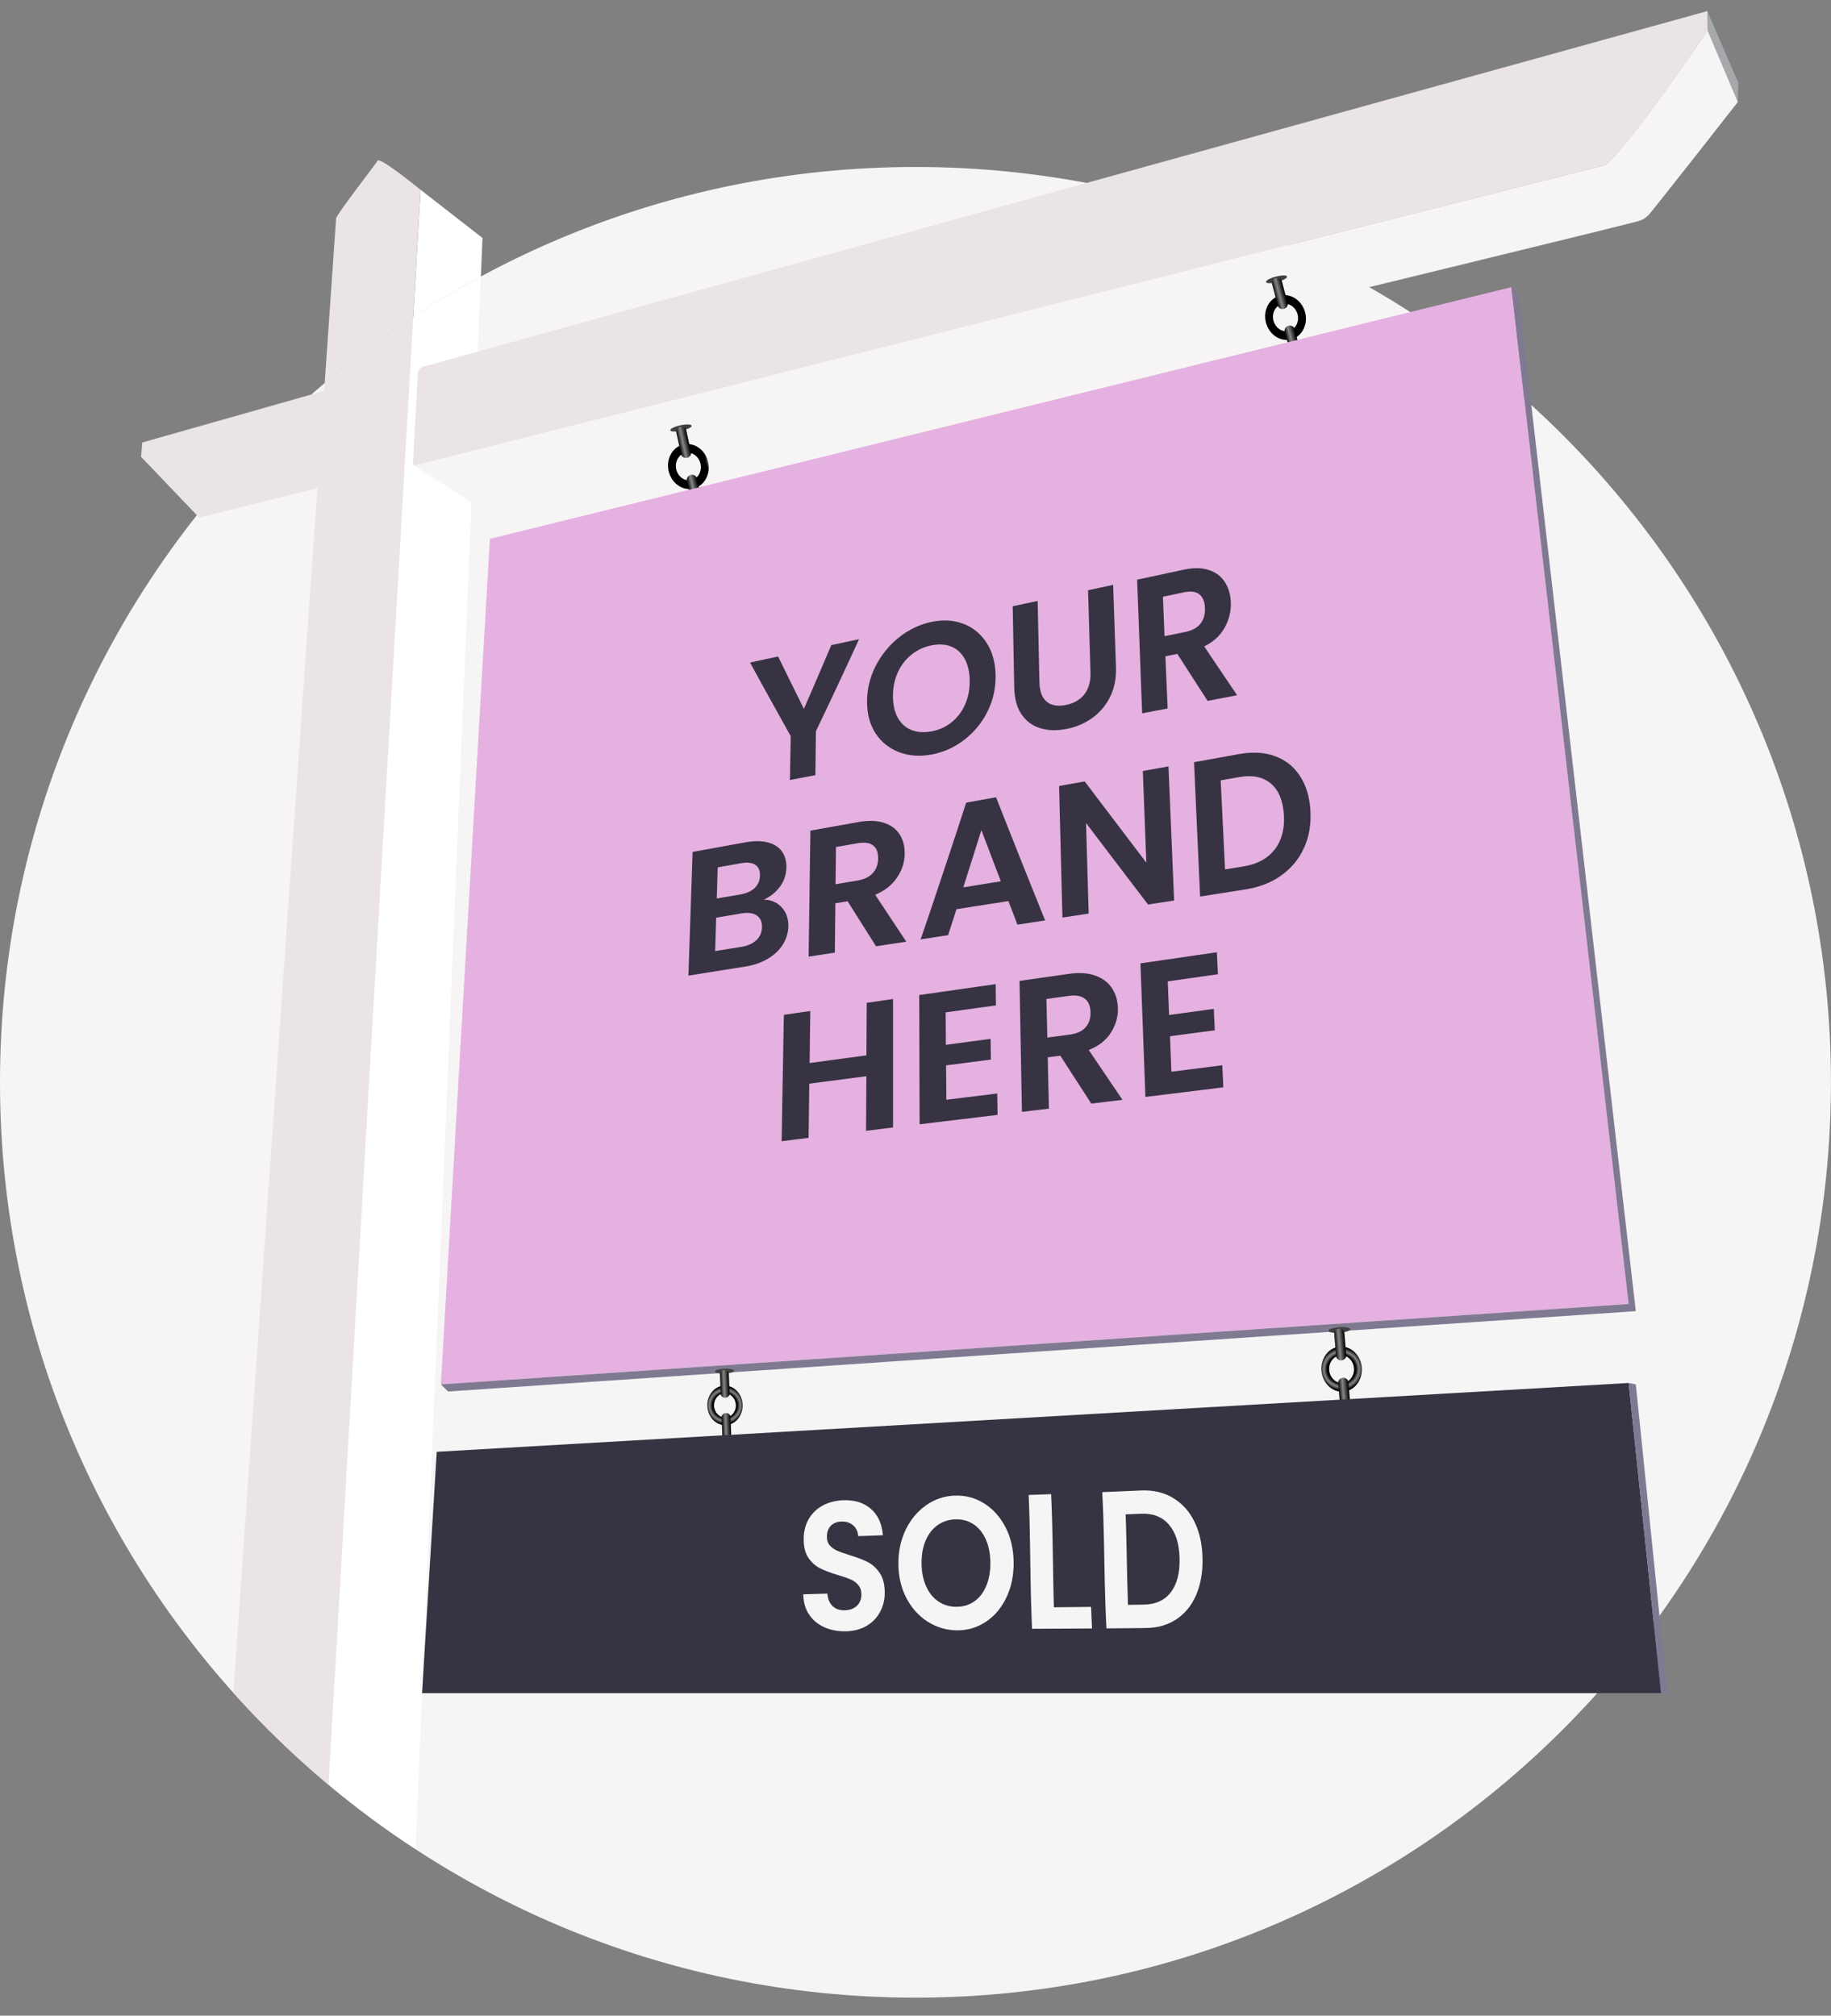 <svg width="99" height="109" viewBox="0 0 99 109" fill="none" xmlns="http://www.w3.org/2000/svg">
<rect x="0" y="0" width="99" height="109" fill="#808080" stroke="none"/>
<g clip-path="url(#clip0_2547_2135)">
<path d="M49.499 108.026C76.836 108.026 98.997 85.865 98.997 58.528C98.997 31.191 76.836 9.03 49.499 9.03C22.161 9.03 0 31.191 0 58.528C0 85.865 22.161 108.026 49.499 108.026Z" fill="#F7F4F5"/>
<path d="M26.084 12.866L22.741 10.263L22.346 17.14C23.53 16.362 24.747 15.631 26 14.954L26.087 12.869L26.084 12.866Z" fill="white"/>
<path d="M22.343 17.14L17.761 96.509C19.259 97.761 20.831 98.927 22.471 99.996L25.997 14.954C24.744 15.631 23.527 16.362 22.343 17.14Z" fill="white"/>
<path d="M92.311 0.6L93.984 4.459L93.963 5.517L92.333 1.651L92.311 0.6Z" fill="#A6A8AB"/>
<path d="M22.738 10.263C22.738 10.263 20.56 8.481 20.424 8.688C20.287 8.896 18.172 11.636 18.172 11.808C18.172 11.84 17.938 15.23 17.556 20.718C19.076 19.432 20.672 18.237 22.342 17.14L22.738 10.263Z" fill="#EAE4E6"/>
<path d="M17.557 20.718C16.438 36.816 14.053 70.977 12.617 91.54C14.211 93.319 15.93 94.981 17.761 96.515L22.341 17.14C20.673 18.237 19.074 19.433 17.554 20.718H17.557Z" fill="#EAE4E6"/>
<path d="M10.76 27.982L17.165 26.399L16.952 29.393H16.955L14.217 29.974L10.76 27.982Z" fill="#F6F4F5"/>
<path d="M17.165 26.399L10.76 27.982L7.627 24.702L7.69 23.929L17.525 21.138L17.165 26.399Z" fill="#EAE4E6"/>
<path d="M92.332 1.651L92.313 0.6C92.313 0.6 23.005 19.787 22.86 19.839C22.538 19.956 22.585 20.287 22.585 20.287C22.585 20.287 22.35 24.724 22.334 24.931C22.317 25.131 22.388 25.18 22.388 25.18L86.52 9.002C86.629 8.98 86.798 8.92 86.874 8.86C88.111 7.87 92.332 1.653 92.332 1.653V1.651Z" fill="#EAE4E6"/>
<path d="M86.874 8.858C86.798 8.921 86.629 8.986 86.519 9L22.391 25.18L25.485 27.161V27.314C25.485 27.314 88.203 12.119 88.653 11.939C88.856 11.857 88.929 11.819 89.123 11.639C89.317 11.456 93.961 5.518 93.961 5.518L92.329 1.651C92.329 1.651 88.108 7.867 86.871 8.858" fill="#F6F4F5"/>
<path d="M68.449 15.254C68.471 15.334 68.741 15.334 69.057 15.249C69.371 15.167 69.611 15.036 69.589 14.954C69.567 14.875 69.297 14.875 68.981 14.96C68.664 15.041 68.427 15.172 68.449 15.254Z" fill="#404041"/>
<path d="M68.449 17.451C68.277 16.802 68.61 16.144 69.194 15.991C69.778 15.836 70.392 16.24 70.566 16.889C70.738 17.539 70.405 18.196 69.821 18.349C69.237 18.505 68.623 18.101 68.449 17.451V17.451ZM68.855 17.342C68.962 17.741 69.341 17.989 69.698 17.893C70.056 17.798 70.263 17.394 70.157 16.996C70.05 16.597 69.674 16.349 69.314 16.444C68.956 16.54 68.749 16.941 68.855 17.342V17.342Z" fill="url(#paint0_radial_2547_2135)"/>
<path d="M69.773 19.1C69.809 19.239 69.959 19.318 70.106 19.28C70.254 19.241 70.344 19.097 70.305 18.958L69.997 17.795C69.962 17.656 69.811 17.577 69.664 17.615C69.517 17.653 69.427 17.798 69.465 17.937L69.773 19.1V19.1Z" fill="url(#paint1_linear_2547_2135)"/>
<path d="M69.089 16.526C69.124 16.665 69.274 16.744 69.422 16.706C69.569 16.668 69.659 16.523 69.621 16.384L69.312 15.222C69.277 15.082 69.127 15.003 68.98 15.042C68.832 15.08 68.742 15.224 68.78 15.364L69.089 16.526Z" fill="url(#paint2_linear_2547_2135)"/>
<path d="M36.243 23.269C36.259 23.351 36.532 23.359 36.852 23.291C37.171 23.223 37.414 23.103 37.397 23.021C37.381 22.939 37.108 22.931 36.789 22.999C36.469 23.067 36.227 23.187 36.243 23.269Z" fill="#404041"/>
<path d="M36.15 25.463C36.005 24.805 36.368 24.164 36.958 24.036C37.547 23.905 38.145 24.336 38.289 24.994C38.434 25.651 38.071 26.293 37.482 26.421C36.892 26.552 36.295 26.121 36.15 25.463ZM36.562 25.373C36.652 25.777 37.018 26.041 37.381 25.962C37.744 25.883 37.965 25.49 37.877 25.084C37.787 24.68 37.422 24.415 37.059 24.494C36.696 24.573 36.475 24.966 36.562 25.37V25.373Z" fill="url(#paint3_radial_2547_2135)"/>
<path d="M37.4 27.166C37.43 27.305 37.577 27.392 37.724 27.36C37.872 27.327 37.967 27.188 37.937 27.049L37.678 25.872C37.648 25.733 37.503 25.646 37.353 25.679C37.206 25.712 37.11 25.851 37.14 25.99L37.397 27.166H37.4Z" fill="url(#paint4_linear_2547_2135)"/>
<path d="M36.826 24.565C36.856 24.704 37.004 24.792 37.151 24.759C37.298 24.726 37.394 24.587 37.364 24.448L37.105 23.272C37.075 23.133 36.93 23.045 36.78 23.078C36.633 23.111 36.537 23.25 36.567 23.389L36.826 24.565Z" fill="url(#paint5_linear_2547_2135)"/>
<path d="M81.719 15.527L26.487 29.139L23.837 74.863L88.058 70.516L81.719 15.527Z" fill="#E5B1E1"/>
<path d="M23.837 74.863L24.224 75.248L88.446 70.903L82.107 15.915L81.714 15.524L81.719 15.527L88.058 70.516L23.837 74.863Z" fill="#7F7992"/>
<path d="M46.446 34.57C46.263 34.971 46.096 35.331 45.941 35.667C45.785 36.003 45.641 36.314 45.499 36.617C45.357 36.919 45.22 37.214 45.078 37.514C44.937 37.815 44.789 38.126 44.634 38.456C44.475 38.789 44.306 39.144 44.118 39.537C44.112 40.014 44.107 40.372 44.101 40.729C44.096 41.087 44.09 41.444 44.085 41.919C43.809 41.971 43.605 42.012 43.397 42.05C43.19 42.088 42.985 42.129 42.71 42.181C42.718 41.706 42.723 41.351 42.731 40.994C42.74 40.636 42.745 40.282 42.753 39.807C42.529 39.408 42.336 39.059 42.156 38.734C41.975 38.41 41.809 38.112 41.645 37.815C41.482 37.517 41.315 37.217 41.138 36.895C40.96 36.573 40.769 36.224 40.554 35.828C40.857 35.763 41.086 35.713 41.312 35.664L42.071 35.501C42.254 35.877 42.409 36.191 42.554 36.486C42.699 36.78 42.832 37.05 42.977 37.345C43.122 37.64 43.277 37.954 43.466 38.333C43.665 37.877 43.831 37.495 43.984 37.138C44.137 36.78 44.282 36.45 44.434 36.09C44.587 35.73 44.751 35.348 44.947 34.886C45.248 34.821 45.471 34.775 45.698 34.725C45.922 34.676 46.148 34.63 46.448 34.565L46.446 34.57Z" fill="#373342"/>
<path d="M48.613 40.675C48.346 40.574 48.105 40.437 47.892 40.268C47.68 40.099 47.497 39.894 47.341 39.657C47.186 39.419 47.071 39.154 46.992 38.865C46.916 38.576 46.877 38.262 46.88 37.921C46.88 37.583 46.921 37.255 47 36.936C47.079 36.617 47.197 36.305 47.352 36.002C47.508 35.7 47.691 35.421 47.901 35.165C48.111 34.908 48.346 34.676 48.61 34.466C48.872 34.256 49.148 34.084 49.437 33.945C49.726 33.806 50.027 33.702 50.34 33.636C50.657 33.568 50.963 33.541 51.252 33.557C51.541 33.574 51.819 33.631 52.081 33.729C52.343 33.828 52.581 33.964 52.791 34.136C53.001 34.308 53.184 34.515 53.342 34.758C53.501 35.001 53.618 35.271 53.7 35.563C53.782 35.855 53.825 36.177 53.831 36.521C53.836 36.868 53.803 37.206 53.73 37.531C53.656 37.855 53.547 38.172 53.394 38.475C53.244 38.781 53.064 39.059 52.854 39.313C52.646 39.566 52.406 39.796 52.142 40.003C51.874 40.208 51.596 40.377 51.301 40.511C51.006 40.645 50.701 40.74 50.379 40.8C50.057 40.86 49.748 40.882 49.453 40.86C49.159 40.838 48.878 40.778 48.608 40.677L48.613 40.675ZM51.459 39.053C51.77 38.802 52.013 38.48 52.182 38.093C52.354 37.703 52.436 37.272 52.431 36.802C52.425 36.333 52.333 35.937 52.155 35.62C51.978 35.304 51.732 35.083 51.421 34.96C51.11 34.837 50.752 34.818 50.346 34.903C49.939 34.987 49.582 35.157 49.271 35.41C48.959 35.661 48.717 35.981 48.542 36.365C48.367 36.75 48.28 37.176 48.28 37.64C48.28 38.104 48.367 38.494 48.542 38.811C48.717 39.127 48.965 39.351 49.282 39.477C49.598 39.605 49.964 39.629 50.373 39.55C50.785 39.471 51.145 39.305 51.457 39.053H51.459Z" fill="#373342"/>
<path d="M56.104 32.504C56.115 32.947 56.123 33.331 56.131 33.689C56.139 34.046 56.148 34.377 56.153 34.707C56.159 35.037 56.167 35.367 56.175 35.725C56.183 36.082 56.191 36.467 56.202 36.906C56.213 37.389 56.341 37.733 56.59 37.941C56.838 38.148 57.179 38.211 57.616 38.126C58.061 38.041 58.399 37.845 58.634 37.542C58.868 37.239 58.975 36.843 58.961 36.358C58.948 35.916 58.937 35.525 58.926 35.165C58.915 34.805 58.904 34.472 58.896 34.139C58.885 33.806 58.877 33.473 58.866 33.113C58.855 32.753 58.844 32.362 58.83 31.918C59.1 31.86 59.305 31.817 59.51 31.773C59.715 31.729 59.916 31.686 60.187 31.628C60.203 32.073 60.217 32.464 60.227 32.824C60.241 33.184 60.252 33.52 60.263 33.852C60.274 34.185 60.285 34.518 60.298 34.881C60.312 35.242 60.323 35.632 60.339 36.074C60.35 36.38 60.328 36.669 60.274 36.939C60.219 37.209 60.135 37.463 60.015 37.698C59.897 37.932 59.755 38.145 59.592 38.336C59.428 38.527 59.242 38.696 59.035 38.841C58.828 38.988 58.606 39.108 58.372 39.207C58.137 39.305 57.892 39.376 57.632 39.425C57.376 39.474 57.133 39.493 56.898 39.485C56.666 39.477 56.442 39.439 56.232 39.373C55.812 39.242 55.476 38.991 55.228 38.623C55.102 38.437 55.007 38.224 54.944 37.981C54.881 37.739 54.843 37.468 54.838 37.166C54.83 36.729 54.821 36.347 54.816 35.989C54.81 35.635 54.802 35.304 54.797 34.977C54.791 34.649 54.783 34.319 54.778 33.964C54.772 33.61 54.764 33.225 54.756 32.785C55.026 32.728 55.228 32.684 55.43 32.641C55.632 32.597 55.834 32.553 56.104 32.496V32.504Z" fill="#373342"/>
<path d="M65.295 37.902C65.074 37.561 64.894 37.28 64.722 37.015C64.553 36.751 64.394 36.508 64.225 36.243C64.056 35.978 63.876 35.697 63.657 35.361C63.401 35.413 63.273 35.438 63.013 35.49C63.03 35.866 63.043 36.18 63.054 36.472C63.065 36.764 63.079 37.037 63.09 37.329C63.103 37.621 63.114 37.935 63.131 38.312C62.855 38.363 62.65 38.404 62.443 38.443C62.236 38.481 62.031 38.522 61.755 38.574C61.736 38.093 61.72 37.651 61.703 37.236C61.687 36.822 61.673 36.434 61.66 36.06C61.646 35.686 61.633 35.326 61.619 34.963C61.605 34.603 61.592 34.24 61.578 33.866C61.564 33.492 61.548 33.105 61.534 32.687C61.521 32.27 61.502 31.83 61.482 31.347C61.987 31.238 62.364 31.159 62.743 31.077C63.123 30.995 63.499 30.916 64.004 30.807C64.522 30.695 64.97 30.7 65.347 30.82C65.723 30.941 66.01 31.151 66.212 31.454C66.414 31.754 66.526 32.114 66.547 32.534C66.561 32.775 66.539 33.012 66.487 33.244C66.433 33.476 66.348 33.7 66.228 33.921C66.108 34.142 65.955 34.338 65.77 34.51C65.584 34.682 65.363 34.829 65.109 34.955C65.344 35.304 65.543 35.599 65.726 35.872C65.912 36.145 66.081 36.398 66.266 36.674C66.452 36.95 66.651 37.242 66.889 37.596C66.569 37.657 66.332 37.703 66.092 37.749C65.852 37.796 65.614 37.839 65.295 37.902V37.902ZM62.97 34.401C63.425 34.308 63.652 34.262 64.105 34.169C64.473 34.093 64.746 33.942 64.918 33.713C65.09 33.484 65.167 33.2 65.15 32.859C65.134 32.523 65.03 32.283 64.842 32.136C64.653 31.988 64.375 31.953 64.007 32.032C63.554 32.128 63.33 32.174 62.877 32.27C62.896 32.695 62.907 33.015 62.921 33.334C62.934 33.653 62.948 33.972 62.964 34.398L62.97 34.401Z" fill="#373342"/>
<path d="M42.262 49.063C42.511 49.331 42.631 49.669 42.625 50.07C42.62 50.433 42.521 50.769 42.33 51.075C42.139 51.38 41.869 51.637 41.514 51.847C41.16 52.057 40.745 52.199 40.264 52.275C39.858 52.338 39.52 52.393 39.206 52.442C38.889 52.491 38.597 52.537 38.281 52.589C37.964 52.638 37.626 52.693 37.222 52.758C37.241 52.224 37.257 51.74 37.271 51.293C37.287 50.843 37.301 50.425 37.315 50.019C37.328 49.612 37.342 49.216 37.355 48.809C37.369 48.403 37.383 47.985 37.399 47.535C37.415 47.085 37.432 46.605 37.448 46.07C37.828 46.001 38.147 45.941 38.441 45.889C38.736 45.835 39.012 45.786 39.309 45.731C39.604 45.677 39.923 45.619 40.303 45.551C40.772 45.467 41.173 45.467 41.512 45.554C41.85 45.641 42.104 45.802 42.273 46.037C42.442 46.272 42.527 46.558 42.519 46.894C42.511 47.289 42.399 47.639 42.175 47.942C41.954 48.245 41.662 48.482 41.299 48.651C41.692 48.657 42.011 48.793 42.259 49.061L42.262 49.063ZM38.753 48.589C39.266 48.501 39.52 48.458 40.033 48.367C40.365 48.31 40.625 48.193 40.808 48.018C40.99 47.841 41.086 47.617 41.091 47.347C41.097 47.077 41.012 46.88 40.838 46.766C40.663 46.648 40.409 46.621 40.076 46.678C39.566 46.768 39.312 46.815 38.804 46.905C38.794 47.24 38.788 47.494 38.78 47.745C38.772 47.996 38.766 48.25 38.755 48.586L38.753 48.589ZM40.898 50.843C41.091 50.657 41.192 50.422 41.201 50.136C41.206 49.844 41.111 49.634 40.914 49.503C40.718 49.372 40.447 49.334 40.106 49.391C39.831 49.437 39.623 49.473 39.416 49.508C39.208 49.544 39.001 49.579 38.723 49.626C38.712 49.988 38.703 50.259 38.695 50.529C38.687 50.799 38.679 51.072 38.668 51.432C38.952 51.386 39.165 51.35 39.378 51.317C39.59 51.282 39.803 51.249 40.087 51.203C40.431 51.148 40.698 51.028 40.895 50.84L40.898 50.843Z" fill="#373342"/>
<path d="M47.366 51.17C47.158 50.843 46.986 50.573 46.828 50.319C46.667 50.065 46.52 49.833 46.361 49.579C46.203 49.328 46.031 49.058 45.829 48.736C45.565 48.78 45.431 48.801 45.166 48.845C45.161 49.377 45.158 49.779 45.153 50.18C45.15 50.581 45.144 50.979 45.139 51.514C44.855 51.558 44.642 51.59 44.429 51.623C44.216 51.656 44.004 51.689 43.72 51.732C43.728 51.187 43.733 50.695 43.742 50.237C43.747 49.779 43.755 49.353 43.761 48.941C43.766 48.526 43.772 48.122 43.777 47.71C43.782 47.295 43.788 46.869 43.796 46.414C43.804 45.958 43.81 45.464 43.818 44.918C44.337 44.825 44.727 44.755 45.117 44.686C45.507 44.615 45.895 44.547 46.416 44.454C46.683 44.405 46.932 44.386 47.158 44.392C47.385 44.397 47.595 44.43 47.783 44.492C48.16 44.613 48.444 44.817 48.632 45.106C48.82 45.393 48.916 45.737 48.916 46.133C48.916 46.362 48.883 46.583 48.818 46.801C48.752 47.02 48.651 47.23 48.517 47.434C48.384 47.639 48.217 47.822 48.018 47.98C47.819 48.138 47.587 48.275 47.322 48.387C47.543 48.722 47.729 49.004 47.903 49.266C48.078 49.527 48.239 49.773 48.414 50.035C48.588 50.297 48.777 50.581 49 50.922C48.673 50.971 48.427 51.009 48.182 51.047C47.936 51.086 47.69 51.124 47.363 51.173L47.366 51.17ZM45.177 47.816C45.646 47.737 45.878 47.699 46.348 47.62C46.727 47.557 47.011 47.418 47.199 47.205C47.388 46.992 47.48 46.725 47.48 46.403C47.48 46.086 47.388 45.857 47.205 45.715C47.019 45.573 46.738 45.535 46.361 45.6C45.895 45.682 45.663 45.723 45.199 45.805C45.196 46.206 45.191 46.509 45.188 46.809C45.185 47.11 45.182 47.413 45.177 47.814V47.816Z" fill="#373342"/>
<path d="M54.516 48.728C54.142 48.788 53.831 48.837 53.542 48.881C53.252 48.927 52.982 48.968 52.69 49.014C52.401 49.061 52.087 49.11 51.716 49.167C51.626 49.448 51.558 49.658 51.489 49.869C51.421 50.079 51.353 50.289 51.263 50.57C50.965 50.616 50.742 50.649 50.521 50.685C50.297 50.72 50.076 50.753 49.778 50.799C49.945 50.311 50.098 49.861 50.242 49.438C50.384 49.014 50.518 48.619 50.646 48.237C50.774 47.855 50.897 47.484 51.02 47.115C51.143 46.747 51.266 46.376 51.394 45.991C51.519 45.606 51.65 45.208 51.792 44.782C51.931 44.356 52.079 43.9 52.24 43.404C52.562 43.346 52.805 43.303 53.048 43.259C53.291 43.215 53.533 43.172 53.855 43.114C54.027 43.554 54.188 43.958 54.339 44.34C54.489 44.719 54.63 45.077 54.767 45.42C54.903 45.764 55.034 46.097 55.168 46.43C55.302 46.763 55.433 47.096 55.572 47.443C55.711 47.789 55.853 48.147 56.009 48.532C56.161 48.916 56.328 49.326 56.508 49.773C56.208 49.82 55.984 49.852 55.76 49.888C55.536 49.923 55.31 49.956 55.013 50.002C54.816 49.492 54.718 49.238 54.524 48.731L54.516 48.728ZM54.115 47.658C53.973 47.287 53.855 46.979 53.746 46.692C53.637 46.406 53.536 46.138 53.427 45.852C53.318 45.565 53.2 45.257 53.061 44.888C52.933 45.303 52.824 45.647 52.723 45.969C52.622 46.291 52.529 46.589 52.425 46.91C52.325 47.233 52.215 47.576 52.084 47.986C52.491 47.92 52.794 47.871 53.099 47.822C53.405 47.773 53.708 47.724 54.115 47.658Z" fill="#373342"/>
<path d="M63.491 48.695C63.207 48.739 62.995 48.772 62.782 48.804C62.569 48.837 62.356 48.87 62.072 48.913C61.799 48.559 61.556 48.237 61.33 47.939C61.103 47.642 60.893 47.366 60.689 47.096C60.484 46.829 60.285 46.567 60.083 46.299C59.881 46.032 59.671 45.759 59.447 45.464C59.223 45.169 58.986 44.855 58.721 44.506C58.735 44.995 58.748 45.426 58.759 45.822C58.77 46.22 58.781 46.586 58.792 46.954C58.803 47.322 58.814 47.688 58.825 48.087C58.836 48.485 58.849 48.913 58.863 49.402C58.579 49.446 58.366 49.478 58.153 49.511C57.941 49.544 57.728 49.577 57.444 49.62C57.433 49.145 57.422 48.712 57.411 48.302C57.4 47.893 57.392 47.511 57.381 47.142C57.373 46.774 57.362 46.416 57.354 46.062C57.346 45.707 57.335 45.349 57.326 44.981C57.318 44.613 57.307 44.231 57.296 43.821C57.285 43.412 57.275 42.978 57.264 42.503C57.542 42.454 57.749 42.416 57.957 42.38C58.164 42.342 58.374 42.307 58.65 42.258C58.912 42.607 59.149 42.921 59.373 43.213C59.594 43.507 59.802 43.78 60.004 44.045C60.206 44.31 60.402 44.572 60.607 44.839C60.809 45.107 61.019 45.382 61.245 45.68C61.472 45.977 61.712 46.296 61.982 46.651C61.963 46.154 61.947 45.723 61.93 45.319C61.914 44.916 61.9 44.544 61.887 44.173C61.873 43.802 61.859 43.431 61.843 43.027C61.827 42.623 61.81 42.192 61.791 41.695C62.069 41.646 62.277 41.608 62.484 41.57C62.692 41.532 62.902 41.496 63.177 41.444C63.197 41.927 63.216 42.37 63.235 42.787C63.254 43.205 63.267 43.592 63.284 43.969C63.3 44.345 63.314 44.705 63.33 45.068C63.347 45.431 63.36 45.794 63.377 46.168C63.393 46.542 63.409 46.932 63.426 47.35C63.442 47.765 63.461 48.209 63.483 48.693L63.491 48.695Z" fill="#373342"/>
<path d="M68.919 40.885C69.203 40.986 69.459 41.125 69.686 41.302C69.912 41.48 70.109 41.695 70.278 41.949C70.447 42.203 70.578 42.484 70.674 42.798C70.769 43.109 70.829 43.45 70.851 43.821C70.873 44.192 70.856 44.544 70.802 44.88C70.745 45.215 70.649 45.535 70.513 45.838C70.376 46.141 70.207 46.414 70.002 46.665C69.797 46.913 69.56 47.137 69.287 47.333C69.014 47.53 68.717 47.691 68.395 47.816C68.073 47.944 67.726 48.035 67.355 48.095C66.861 48.171 66.49 48.231 66.121 48.288C65.753 48.346 65.382 48.403 64.888 48.482C64.866 47.999 64.847 47.554 64.828 47.137C64.809 46.719 64.793 46.329 64.773 45.952C64.757 45.576 64.741 45.213 64.724 44.85C64.708 44.487 64.692 44.124 64.675 43.747C64.659 43.371 64.64 42.98 64.621 42.563C64.602 42.145 64.582 41.703 64.561 41.218C65.044 41.13 65.406 41.065 65.769 40.999C66.132 40.934 66.495 40.868 66.978 40.781C67.341 40.715 67.685 40.691 68.01 40.707C68.335 40.724 68.638 40.784 68.921 40.885H68.919ZM68.919 45.944C69.107 45.701 69.243 45.423 69.328 45.109C69.413 44.795 69.443 44.446 69.418 44.064C69.396 43.682 69.325 43.349 69.208 43.065C69.091 42.784 68.927 42.552 68.714 42.372C68.504 42.192 68.253 42.072 67.966 42.014C67.68 41.957 67.352 41.96 66.987 42.025C66.594 42.096 66.397 42.129 66.001 42.2C66.026 42.68 66.045 43.103 66.064 43.494C66.083 43.884 66.102 44.247 66.119 44.607C66.138 44.967 66.154 45.33 66.173 45.72C66.192 46.111 66.214 46.534 66.236 47.014C66.635 46.951 66.834 46.918 67.235 46.853C67.603 46.793 67.928 46.689 68.209 46.536C68.49 46.386 68.725 46.187 68.913 45.944H68.919Z" fill="#373342"/>
<path d="M48.285 54.022C48.285 54.483 48.285 54.906 48.285 55.305C48.285 55.703 48.285 56.074 48.285 56.435C48.285 56.795 48.285 57.141 48.285 57.488C48.285 57.835 48.285 58.184 48.285 58.544C48.285 58.904 48.285 59.278 48.285 59.679C48.285 60.081 48.285 60.506 48.285 60.97C47.993 61.006 47.774 61.033 47.556 61.06C47.338 61.087 47.119 61.115 46.827 61.15C46.827 60.755 46.83 60.427 46.833 60.121C46.833 59.816 46.836 59.532 46.838 59.224C46.841 58.915 46.841 58.59 46.844 58.197C46.432 58.252 46.09 58.296 45.769 58.339C45.449 58.38 45.152 58.421 44.832 58.462C44.513 58.503 44.169 58.55 43.757 58.604C43.752 58.994 43.746 59.319 43.744 59.622C43.738 59.925 43.735 60.209 43.733 60.512C43.727 60.815 43.724 61.142 43.719 61.532C43.427 61.568 43.209 61.595 42.99 61.622C42.772 61.65 42.554 61.677 42.262 61.715C42.27 61.257 42.278 60.836 42.284 60.444C42.292 60.05 42.297 59.682 42.303 59.327C42.308 58.973 42.316 58.631 42.322 58.288C42.327 57.944 42.333 57.605 42.341 57.251C42.349 56.896 42.355 56.53 42.36 56.14C42.368 55.75 42.374 55.332 42.382 54.879C42.668 54.838 42.881 54.805 43.097 54.775C43.312 54.745 43.525 54.713 43.812 54.672C43.806 55.046 43.804 55.359 43.798 55.651C43.795 55.943 43.79 56.214 43.787 56.506C43.785 56.798 43.779 57.111 43.774 57.485C44.183 57.428 44.527 57.382 44.843 57.341C45.16 57.3 45.457 57.256 45.777 57.215C46.096 57.171 46.437 57.125 46.846 57.071C46.846 56.691 46.849 56.375 46.852 56.08C46.855 55.785 46.852 55.512 46.857 55.218C46.857 54.923 46.86 54.609 46.863 54.23C47.149 54.189 47.362 54.159 47.578 54.126C47.793 54.096 48.006 54.063 48.293 54.022H48.285Z" fill="#373342"/>
<path d="M51.131 54.748C51.131 55.097 51.137 55.362 51.137 55.624C51.137 55.886 51.139 56.15 51.142 56.5C51.625 56.434 51.988 56.388 52.351 56.339C52.714 56.29 53.077 56.243 53.56 56.178C53.565 56.625 53.571 56.849 53.576 57.299C53.091 57.362 52.728 57.408 52.365 57.455C52.002 57.501 51.636 57.55 51.153 57.613C51.156 57.984 51.158 58.263 51.161 58.541C51.161 58.819 51.167 59.098 51.169 59.471C51.535 59.425 51.841 59.387 52.127 59.354C52.411 59.319 52.678 59.286 52.962 59.251C53.246 59.215 53.552 59.177 53.92 59.133C53.928 59.594 53.931 59.826 53.937 60.29C53.516 60.342 53.145 60.386 52.804 60.427C52.46 60.468 52.146 60.506 51.83 60.544C51.513 60.582 51.197 60.62 50.855 60.661C50.514 60.702 50.143 60.746 49.723 60.798C49.723 60.331 49.72 59.903 49.718 59.499C49.715 59.095 49.718 58.721 49.715 58.358C49.715 57.995 49.715 57.646 49.712 57.297C49.712 56.947 49.712 56.598 49.709 56.235C49.709 55.872 49.709 55.498 49.707 55.1C49.707 54.699 49.704 54.273 49.701 53.809C50.113 53.749 50.476 53.697 50.812 53.651C51.148 53.602 51.459 53.558 51.767 53.514C52.078 53.471 52.386 53.427 52.722 53.378C53.058 53.329 53.421 53.279 53.833 53.219C53.841 53.681 53.844 53.91 53.849 54.368C53.486 54.417 53.186 54.461 52.905 54.499C52.624 54.538 52.362 54.576 52.081 54.614C51.8 54.652 51.497 54.696 51.137 54.745L51.131 54.748Z" fill="#373342"/>
<path d="M59.002 59.677C58.778 59.33 58.59 59.041 58.418 58.773C58.243 58.506 58.082 58.255 57.91 57.987C57.738 57.72 57.553 57.433 57.332 57.09C57.059 57.125 56.922 57.141 56.65 57.177C56.658 57.545 56.666 57.854 56.671 58.143C56.677 58.429 56.685 58.697 56.691 58.986C56.696 59.275 56.704 59.584 56.712 59.952C56.42 59.988 56.202 60.015 55.984 60.039C55.765 60.064 55.547 60.091 55.255 60.127C55.247 59.652 55.239 59.218 55.23 58.812C55.222 58.405 55.217 58.023 55.209 57.657C55.2 57.291 55.195 56.937 55.19 56.582C55.184 56.227 55.176 55.875 55.17 55.507C55.162 55.141 55.157 54.759 55.149 54.355C55.14 53.949 55.132 53.517 55.124 53.045C55.659 52.969 56.06 52.911 56.461 52.854C56.862 52.797 57.264 52.74 57.798 52.663C58.074 52.625 58.331 52.611 58.565 52.628C58.803 52.644 59.018 52.685 59.215 52.756C59.608 52.895 59.908 53.119 60.113 53.422C60.317 53.727 60.429 54.085 60.443 54.497C60.451 54.734 60.424 54.964 60.361 55.187C60.298 55.411 60.203 55.627 60.072 55.834C59.941 56.042 59.774 56.224 59.575 56.383C59.373 56.541 59.138 56.672 58.868 56.781C59.108 57.139 59.31 57.436 59.499 57.714C59.687 57.993 59.862 58.252 60.053 58.533C60.241 58.814 60.446 59.114 60.691 59.475C60.353 59.516 60.102 59.546 59.848 59.578C59.594 59.608 59.343 59.638 59.005 59.679L59.002 59.677ZM56.625 56.107C57.108 56.044 57.348 56.012 57.831 55.949C58.221 55.897 58.511 55.766 58.699 55.55C58.885 55.337 58.975 55.062 58.964 54.729C58.953 54.401 58.852 54.159 58.655 54.006C58.459 53.85 58.167 53.801 57.777 53.856C57.296 53.921 57.059 53.957 56.579 54.022C56.587 54.44 56.595 54.754 56.603 55.065C56.611 55.376 56.617 55.69 56.628 56.107H56.625Z" fill="#373342"/>
<path d="M63.139 53.075C63.153 53.438 63.164 53.711 63.175 53.981C63.186 54.254 63.197 54.524 63.21 54.887C63.694 54.822 64.056 54.772 64.419 54.723C64.782 54.674 65.145 54.625 65.628 54.557C65.65 55.021 65.661 55.253 65.683 55.714C65.197 55.779 64.834 55.828 64.471 55.875C64.108 55.924 63.743 55.97 63.26 56.036C63.276 56.421 63.287 56.707 63.298 56.996C63.309 57.283 63.322 57.572 63.336 57.957C63.702 57.911 64.007 57.873 64.294 57.834C64.58 57.796 64.845 57.763 65.129 57.728C65.413 57.692 65.718 57.651 66.087 57.605C66.109 58.083 66.12 58.32 66.144 58.798C65.724 58.849 65.353 58.896 65.012 58.94C64.67 58.983 64.354 59.021 64.037 59.06C63.721 59.098 63.404 59.139 63.063 59.18C62.719 59.221 62.351 59.267 61.931 59.319C61.914 58.836 61.898 58.394 61.881 57.979C61.865 57.564 61.851 57.177 61.838 56.8C61.824 56.426 61.81 56.063 61.797 55.703C61.783 55.343 61.77 54.98 61.756 54.606C61.742 54.232 61.729 53.844 61.712 53.43C61.696 53.015 61.682 52.575 61.663 52.095C62.075 52.035 62.438 51.983 62.774 51.934C63.109 51.885 63.421 51.842 63.729 51.795C64.04 51.751 64.348 51.705 64.684 51.656C65.02 51.607 65.383 51.555 65.795 51.495C65.817 51.97 65.828 52.21 65.852 52.685C65.489 52.737 65.189 52.78 64.908 52.818C64.627 52.859 64.365 52.895 64.084 52.936C63.803 52.977 63.5 53.018 63.139 53.069V53.075Z" fill="#373342"/>
<path d="M71.832 71.968C71.838 72.05 72.108 72.096 72.433 72.071C72.757 72.047 73.014 71.96 73.008 71.875C73.003 71.793 72.733 71.747 72.408 71.771C72.083 71.796 71.824 71.883 71.832 71.968Z" fill="#404041"/>
<path d="M71.448 74.129C71.393 73.458 71.835 72.871 72.439 72.822C73.039 72.773 73.574 73.278 73.631 73.949C73.686 74.621 73.244 75.207 72.641 75.256C72.04 75.305 71.505 74.801 71.448 74.129ZM71.868 74.094C71.904 74.506 72.231 74.817 72.6 74.787C72.968 74.757 73.241 74.397 73.208 73.985C73.173 73.573 72.845 73.261 72.477 73.291C72.108 73.322 71.833 73.682 71.868 74.094Z" fill="url(#paint6_radial_2547_2135)"/>
<path d="M72.457 75.985C72.468 76.127 72.602 76.233 72.752 76.22C72.905 76.206 73.017 76.08 73.006 75.939L72.905 74.74C72.894 74.599 72.76 74.492 72.61 74.506C72.457 74.519 72.345 74.645 72.356 74.787L72.454 75.985H72.457Z" fill="url(#paint7_linear_2547_2135)"/>
<path d="M72.24 73.33C72.251 73.472 72.384 73.578 72.534 73.564C72.687 73.551 72.799 73.425 72.788 73.283L72.69 72.085C72.679 71.943 72.545 71.837 72.395 71.85C72.242 71.864 72.13 71.99 72.141 72.132L72.24 73.33Z" fill="url(#paint8_linear_2547_2135)"/>
<path d="M38.662 74.164C38.662 74.235 38.897 74.287 39.181 74.276C39.465 74.265 39.694 74.2 39.691 74.129C39.691 74.058 39.456 74.006 39.172 74.017C38.889 74.028 38.659 74.094 38.662 74.167V74.164Z" fill="#404041"/>
<path d="M38.241 76.037C38.219 75.45 38.629 74.953 39.155 74.931C39.682 74.91 40.13 75.371 40.154 75.96C40.176 76.55 39.767 77.044 39.24 77.066C38.713 77.087 38.266 76.626 38.241 76.037ZM38.609 76.023C38.623 76.383 38.899 76.667 39.224 76.656C39.548 76.642 39.799 76.34 39.786 75.977C39.772 75.616 39.496 75.333 39.172 75.344C38.847 75.357 38.596 75.66 38.609 76.023Z" fill="url(#paint9_radial_2547_2135)"/>
<path d="M39.055 77.696C39.06 77.821 39.172 77.917 39.306 77.911C39.44 77.906 39.544 77.799 39.538 77.677L39.497 76.626C39.492 76.5 39.38 76.405 39.249 76.41C39.115 76.416 39.011 76.522 39.017 76.645L39.058 77.696H39.055Z" fill="url(#paint10_linear_2547_2135)"/>
<path d="M38.965 75.371C38.971 75.496 39.083 75.592 39.216 75.586C39.35 75.581 39.454 75.475 39.448 75.352L39.407 74.301C39.402 74.175 39.29 74.08 39.159 74.085C39.025 74.091 38.922 74.197 38.927 74.32L38.968 75.371H38.965Z" fill="url(#paint11_linear_2547_2135)"/>
<path d="M23.614 78.509L88.06 74.787L89.815 91.561H22.82L23.614 78.509Z" fill="#373342"/>
<path d="M88.06 74.787L88.447 74.863L90.153 91.561H89.814L88.06 74.787Z" fill="#7F7992"/>
<path d="M44.549 87.987C44.208 87.829 43.938 87.599 43.738 87.296C43.539 86.993 43.438 86.633 43.433 86.216C43.954 86.199 44.213 86.191 44.737 86.177C44.756 86.461 44.846 86.682 45.007 86.843C45.168 87.004 45.389 87.084 45.668 87.078C45.952 87.073 46.175 86.991 46.336 86.832C46.497 86.674 46.576 86.467 46.574 86.216C46.574 86.011 46.514 85.842 46.404 85.711C46.293 85.58 46.156 85.479 45.99 85.408C45.823 85.337 45.594 85.261 45.307 85.173C44.914 85.056 44.595 84.933 44.35 84.813C44.104 84.693 43.894 84.507 43.716 84.256C43.542 84.005 43.454 83.664 43.454 83.23C43.454 82.824 43.544 82.466 43.719 82.158C43.897 81.847 44.142 81.604 44.462 81.426C44.781 81.249 45.144 81.151 45.556 81.129C45.864 81.115 46.145 81.145 46.399 81.219C46.653 81.295 46.877 81.415 47.073 81.582C47.27 81.748 47.425 81.953 47.534 82.193C47.644 82.433 47.712 82.712 47.736 83.023C47.201 83.039 46.937 83.05 46.402 83.069C46.388 82.832 46.298 82.635 46.132 82.488C45.965 82.341 45.749 82.27 45.479 82.281C45.245 82.291 45.056 82.368 44.917 82.513C44.778 82.657 44.707 82.862 44.71 83.124C44.71 83.309 44.764 83.46 44.871 83.577C44.977 83.694 45.111 83.79 45.269 83.858C45.428 83.929 45.654 84.008 45.941 84.098C46.334 84.218 46.656 84.341 46.907 84.466C47.158 84.592 47.373 84.786 47.556 85.05C47.739 85.312 47.832 85.662 47.837 86.096C47.843 86.469 47.764 86.819 47.597 87.141C47.433 87.463 47.191 87.722 46.866 87.916C46.541 88.11 46.153 88.208 45.706 88.216C45.28 88.222 44.895 88.145 44.551 87.987H44.549Z" fill="#F7F4F5"/>
<path d="M50.175 87.706C49.932 87.553 49.713 87.37 49.52 87.157C49.326 86.944 49.157 86.704 49.015 86.431C48.87 86.161 48.764 85.869 48.69 85.563C48.616 85.255 48.578 84.93 48.575 84.584C48.573 84.243 48.603 83.918 48.668 83.607C48.734 83.298 48.835 83.004 48.968 82.725C49.102 82.447 49.263 82.198 49.446 81.977C49.629 81.756 49.839 81.565 50.071 81.402C50.303 81.238 50.548 81.112 50.805 81.025C51.062 80.938 51.332 80.889 51.615 80.878C51.902 80.867 52.178 80.897 52.44 80.965C52.704 81.033 52.955 81.142 53.198 81.293C53.441 81.443 53.657 81.623 53.85 81.835C54.044 82.048 54.214 82.294 54.358 82.57C54.503 82.845 54.612 83.143 54.686 83.457C54.759 83.77 54.8 84.103 54.806 84.455C54.811 84.81 54.781 85.148 54.718 85.465C54.656 85.784 54.557 86.085 54.424 86.366C54.293 86.647 54.134 86.898 53.952 87.119C53.769 87.34 53.561 87.528 53.327 87.686C53.092 87.845 52.846 87.965 52.584 88.044C52.325 88.123 52.052 88.164 51.766 88.164C51.479 88.164 51.203 88.126 50.939 88.049C50.674 87.973 50.42 87.858 50.175 87.706V87.706ZM52.693 86.589C52.969 86.393 53.182 86.112 53.332 85.746C53.482 85.38 53.556 84.957 53.548 84.48C53.539 84 53.455 83.582 53.294 83.227C53.13 82.873 52.906 82.602 52.625 82.419C52.341 82.237 52.019 82.152 51.654 82.163C51.288 82.174 50.969 82.28 50.69 82.477C50.412 82.676 50.199 82.954 50.046 83.312C49.894 83.669 49.822 84.084 49.828 84.556C49.833 85.028 49.918 85.441 50.079 85.795C50.24 86.15 50.467 86.423 50.75 86.611C51.037 86.799 51.364 86.895 51.73 86.89C52.096 86.887 52.418 86.786 52.693 86.589V86.589Z" fill="#F7F4F5"/>
<path d="M56.985 86.917C57.387 86.914 57.69 86.912 57.99 86.906C58.29 86.901 58.593 86.901 58.994 86.895C59.01 87.362 59.021 87.597 59.046 88.063C58.615 88.066 58.254 88.069 57.916 88.069C57.58 88.069 57.267 88.072 56.931 88.074C56.595 88.077 56.235 88.074 55.801 88.08C55.779 87.597 55.766 87.155 55.752 86.74C55.738 86.325 55.733 85.935 55.725 85.561C55.719 85.184 55.711 84.824 55.706 84.461C55.7 84.098 55.695 83.738 55.689 83.361C55.684 82.985 55.675 82.597 55.665 82.182C55.654 81.768 55.64 81.323 55.618 80.843C56.104 80.826 56.347 80.818 56.833 80.799C56.857 81.287 56.871 81.729 56.884 82.141C56.895 82.553 56.904 82.936 56.912 83.307C56.92 83.678 56.925 84.041 56.931 84.415C56.936 84.789 56.942 85.168 56.95 85.58C56.958 85.992 56.966 86.431 56.983 86.923L56.985 86.917Z" fill="#F7F4F5"/>
<path d="M63.389 80.984C63.637 81.126 63.858 81.303 64.055 81.514C64.251 81.724 64.421 81.969 64.562 82.25C64.704 82.531 64.814 82.834 64.89 83.165C64.966 83.495 65.007 83.847 65.018 84.226C65.029 84.606 65.007 84.96 64.95 85.29C64.895 85.623 64.808 85.932 64.688 86.218C64.568 86.505 64.421 86.759 64.243 86.98C64.066 87.201 63.861 87.392 63.629 87.55C63.395 87.708 63.141 87.828 62.862 87.91C62.584 87.992 62.286 88.033 61.965 88.038C61.536 88.044 61.217 88.047 60.895 88.049C60.575 88.052 60.253 88.055 59.825 88.058C59.798 87.566 59.779 87.116 59.765 86.693C59.751 86.27 59.74 85.874 59.732 85.492C59.724 85.11 59.718 84.742 59.71 84.374C59.705 84.005 59.697 83.637 59.688 83.255C59.68 82.873 59.669 82.477 59.656 82.054C59.642 81.631 59.623 81.181 59.596 80.689C60.016 80.673 60.333 80.659 60.649 80.646C60.966 80.632 61.279 80.618 61.7 80.599C62.016 80.586 62.314 80.61 62.595 80.673C62.876 80.736 63.141 80.84 63.389 80.981V80.984ZM63.31 86.098C63.476 85.88 63.599 85.618 63.676 85.312C63.755 85.007 63.788 84.66 63.779 84.27C63.768 83.88 63.717 83.533 63.624 83.23C63.528 82.927 63.392 82.671 63.212 82.458C63.032 82.245 62.816 82.089 62.568 81.988C62.319 81.887 62.035 81.847 61.719 81.857C61.378 81.871 61.206 81.876 60.862 81.89C60.881 82.379 60.892 82.807 60.9 83.206C60.908 83.604 60.916 83.97 60.925 84.338C60.933 84.704 60.938 85.072 60.949 85.471C60.958 85.869 60.971 86.297 60.987 86.786C61.334 86.781 61.506 86.778 61.853 86.772C62.172 86.767 62.453 86.707 62.696 86.595C62.939 86.483 63.143 86.317 63.31 86.098V86.098Z" fill="#F7F4F5"/>
</g>
<defs>
<radialGradient id="paint0_radial_2547_2135" cx="0" cy="0" r="1" gradientUnits="userSpaceOnUse" gradientTransform="translate(71.684 16.522) rotate(165.12) scale(1.1 1.22)">
<stop offset="0.66"/>
<stop offset="0.82" stop-color="#878787"/>
<stop offset="1"/>
</radialGradient>
<linearGradient id="paint1_linear_2547_2135" x1="70.132" y1="18.379" x2="69.599" y2="18.52" gradientUnits="userSpaceOnUse">
<stop/>
<stop offset="0.56" stop-color="#878787"/>
<stop offset="1"/>
</linearGradient>
<linearGradient id="paint2_linear_2547_2135" x1="69.448" y1="15.805" x2="68.916" y2="15.946" gradientUnits="userSpaceOnUse">
<stop/>
<stop offset="0.56" stop-color="#878787"/>
<stop offset="1"/>
</linearGradient>
<radialGradient id="paint3_radial_2547_2135" cx="0" cy="0" r="1" gradientUnits="userSpaceOnUse" gradientTransform="translate(39.213 24.724) rotate(167.6) scale(1.1 1.22)">
<stop offset="0.66"/>
<stop offset="0.82" stop-color="#878787"/>
<stop offset="1"/>
</radialGradient>
<linearGradient id="paint4_linear_2547_2135" x1="37.792" y1="26.442" x2="37.253" y2="26.561" gradientUnits="userSpaceOnUse">
<stop/>
<stop offset="0.56" stop-color="#878787"/>
<stop offset="1"/>
</linearGradient>
<linearGradient id="paint5_linear_2547_2135" x1="37.22" y1="23.844" x2="36.682" y2="23.962" gradientUnits="userSpaceOnUse">
<stop/>
<stop offset="0.56" stop-color="#878787"/>
<stop offset="1"/>
</linearGradient>
<radialGradient id="paint6_radial_2547_2135" cx="0" cy="0" r="1" gradientUnits="userSpaceOnUse" gradientTransform="translate(72.534 74.038) rotate(10.14) scale(1.16 1.16)">
<stop offset="0.66"/>
<stop offset="0.82" stop-color="#878787"/>
<stop offset="1"/>
</radialGradient>
<linearGradient id="paint7_linear_2547_2135" x1="72.939" y1="75.319" x2="72.39" y2="75.364" gradientUnits="userSpaceOnUse">
<stop/>
<stop offset="0.56" stop-color="#878787"/>
<stop offset="1"/>
</linearGradient>
<linearGradient id="paint8_linear_2547_2135" x1="72.72" y1="72.665" x2="72.171" y2="72.71" gradientUnits="userSpaceOnUse">
<stop/>
<stop offset="0.56" stop-color="#878787"/>
<stop offset="1"/>
</linearGradient>
<radialGradient id="paint9_radial_2547_2135" cx="0" cy="0" r="1" gradientUnits="userSpaceOnUse" gradientTransform="translate(39.195 75.999) rotate(10.14) scale(1.015 1.015)">
<stop offset="0.66"/>
<stop offset="0.82" stop-color="#878787"/>
<stop offset="1"/>
</radialGradient>
<linearGradient id="paint10_linear_2547_2135" x1="39.508" y1="77.111" x2="39.026" y2="77.13" gradientUnits="userSpaceOnUse">
<stop/>
<stop offset="0.56" stop-color="#878787"/>
<stop offset="1"/>
</linearGradient>
<linearGradient id="paint11_linear_2547_2135" x1="39.417" y1="74.785" x2="38.934" y2="74.804" gradientUnits="userSpaceOnUse">
<stop/>
<stop offset="0.56" stop-color="#878787"/>
<stop offset="1"/>
</linearGradient>
<clipPath id="clip0_2547_2135">
<rect width="99" height="107.426" fill="white" transform="translate(0 0.6)"/>
</clipPath>
</defs>
</svg>

